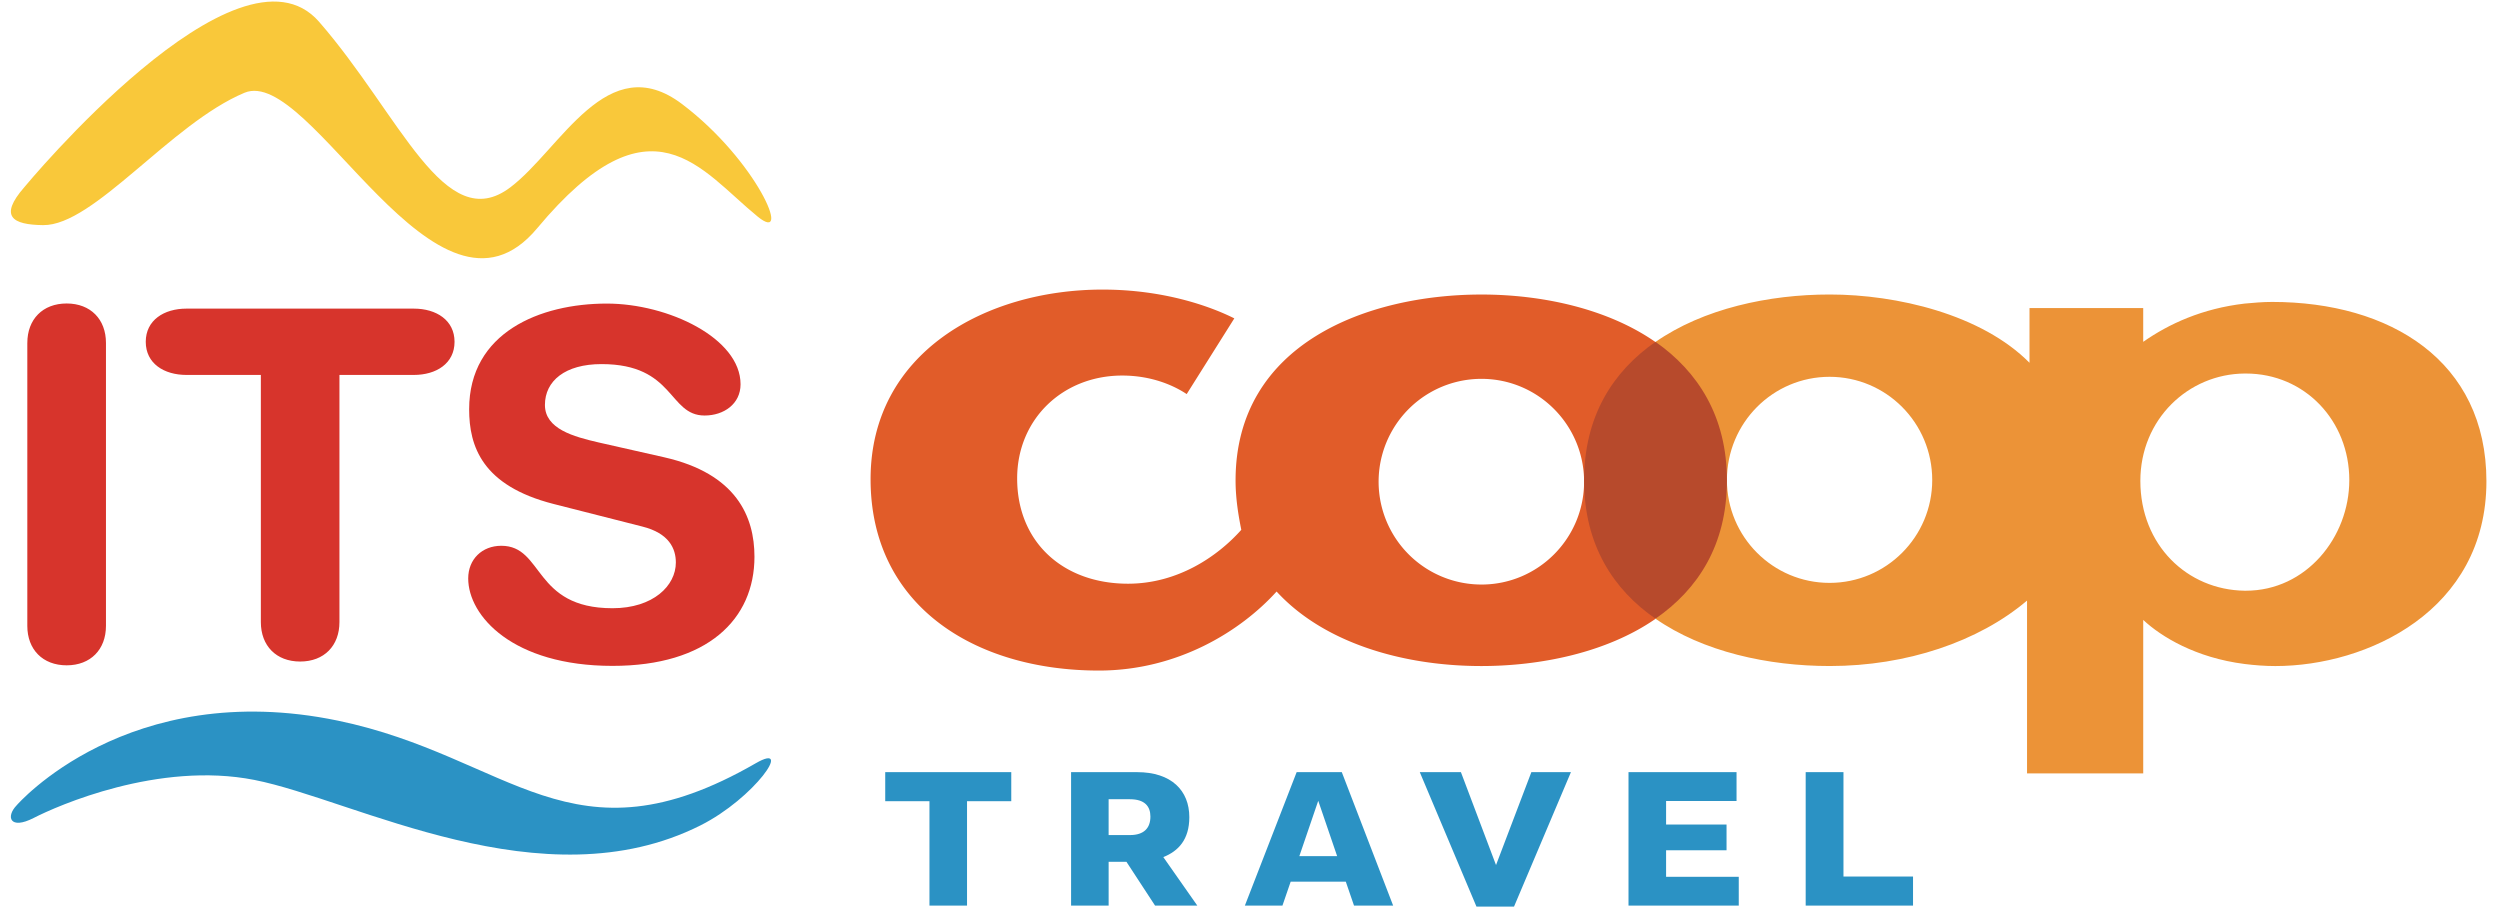 <svg xmlns="http://www.w3.org/2000/svg" width="176" height="64" viewBox="0 0 176 64">
    <g fill="none" fill-rule="evenodd">
        <path fill="#E15C29" d="M116.522 24.063c-3.382-2.345-7.973-3.328-12.228-3.328-7.976 0-17.31 3.418-17.31 13.09 0 1.274.201 2.461.403 3.475-1.704 1.91-4.507 3.793-7.976 3.793-4.566 0-7.803-2.924-7.803-7.412 0-4.17 3.208-7.242 7.398-7.242 2.11 0 3.67.726 4.537 1.305l3.353-5.33c-1.675-.84-4.94-2.027-9.278-2.027-8.207 0-16.329 4.432-16.329 13.35 0 8.89 7.313 13.471 16.07 13.471 5.549 0 10-2.784 12.514-5.564 3.265 3.563 8.787 5.246 14.421 5.246 4.13 0 8.79-.933 12.228-3.304V24.063zm-12.228 17.088a7.24 7.24 0 1 1 0-14.48c3.99 0 7.226 3.244 7.226 7.241 0 3.996-3.237 7.24-7.226 7.24z"/>
        <path fill="#EC9337" d="M159.957 21.256c-.665 0-1.302.058-1.936.116-2.977.347-5.318 1.419-7.139 2.693V21.69h-8.005v3.85c-3.383-3.416-9.365-4.807-14.046-4.807h-.03c-4.253 0-8.88.981-12.28 3.358v19.447c3.378 2.361 7.984 3.35 12.28 3.35h.03c5.375 0 10.463-1.712 13.872-4.607v12.167h8.18V43.643c1.272 1.186 3.7 2.666 7.138 3.102.694.086 1.416.145 2.167.145 6.446 0 14.856-3.884 14.856-13.008 0-8.484-6.792-12.626-15.087-12.626m-31.156 19.779c-3.986 0-7.225-3.242-7.225-7.24 0-4.025 3.239-7.268 7.225-7.268 3.99 0 7.228 3.243 7.228 7.269 0 3.997-3.239 7.239-7.228 7.239m29.307.551h-.087c-4.045-.057-7.34-3.215-7.34-7.732 0-4.344 3.381-7.53 7.34-7.558h.087c4.162 0 7.283 3.33 7.283 7.5 0 4.026-3.034 7.79-7.283 7.79"/>
        <path fill="#B74A2C" d="M116.548 43.555c-2.947-2.026-5.028-5.184-5.028-9.73 0-4.518 2.024-7.674 5.028-9.76 2.977 2.086 5.028 5.242 5.028 9.76 0 4.546-2.051 7.674-5.028 9.73"/>
        <path fill="#2B92C4" d="M62.32 54.358v2.045h3.114v7.352h2.645v-7.352h3.114v-2.045H62.32M81.317 63.755L79.3 60.669h-1.252v3.086h-2.644v-9.396h4.647c2.425 0 3.677 1.302 3.677 3.169 0 1.577-.766 2.386-1.83 2.812l2.394 3.415h-2.974zm-1.768-7.49h-1.502v2.524h1.502c1.002 0 1.44-.508 1.44-1.303 0-.726-.407-1.22-1.44-1.22zM91.285 54.358l-3.646 9.397h2.645l.58-1.687h3.88l.579 1.687h2.755l-3.616-9.397h-3.177zm1.519 2.017l1.33 3.895h-2.66l1.33-3.895zM107.808 54.358L105.32 60.9l-2.472-6.542h-2.896l3.99 9.465h2.646l4.006-9.465h-2.786M114.647 54.358v9.397h7.762v-2.03h-5.116v-1.866h4.256v-1.81h-4.256v-1.66h4.96v-2.03h-7.606M127.12 54.358v9.397h7.557V61.71h-4.897v-7.353h-2.66"/>
        <path fill="#F9C83A" d="M1.706 13.186S16.748-5.025 22.463 1.534c5.716 6.563 8.84 15.162 13.468 11.652 3.556-2.692 6.82-9.847 12.086-5.86 5.268 3.984 7.793 9.924 5.334 7.931-4.025-3.271-7.461-8.869-15.532.81-7.082 8.497-15.933-11.497-20.608-9.536-5.194 2.176-10.596 9.361-14.178 9.318-2.164-.026-3.12-.607-1.327-2.663"/>
        <path fill="#2B92C4" d="M1.176 56.69s7.798-9.025 22.604-5.958c12.178 2.528 16.442 10.489 29.424 3.002 2.708-1.562-.093 2.465-3.89 4.374-11.106 5.579-24.353-1.813-31.411-3.202-6.734-1.326-13.863 1.82-15.534 2.68-1.677.858-1.973-.092-1.193-.895"/>
        <path fill="#D7342C" d="M1.924 24.142c0-1.66 1.08-2.777 2.77-2.777 1.685 0 2.766 1.118 2.766 2.777v19.92c0 1.659-1.08 2.777-2.767 2.777-1.689 0-2.77-1.118-2.77-2.778v-19.92M18.364 26.396h-5.235c-1.587 0-2.868-.81-2.868-2.332 0-1.52 1.28-2.337 2.868-2.337h16.004c1.584 0 2.867.816 2.867 2.337 0 1.521-1.283 2.332-2.867 2.332h-5.236v17.4c0 1.663-1.077 2.776-2.767 2.776-1.688 0-2.766-1.113-2.766-2.775V26.396M46.769 32.195c5.063 1.151 6.345 4.163 6.345 7 0 4.4-3.306 7.683-9.994 7.683-7.02 0-10.158-3.518-10.158-6.155 0-1.354.977-2.3 2.33-2.3 3.003 0 2.225 4.396 7.828 4.396 2.873 0 4.46-1.59 4.46-3.216 0-.978-.473-2.063-2.364-2.535l-6.246-1.589c-5.03-1.285-5.942-4.06-5.942-6.667 0-5.411 4.997-7.44 9.69-7.44 4.32 0 9.417 2.437 9.417 5.681 0 1.387-1.183 2.2-2.53 2.2-2.566 0-2.094-3.62-7.257-3.62-2.566 0-3.985 1.185-3.985 2.876 0 1.692 2.026 2.233 3.78 2.64l4.626 1.046"/>
    </g>
</svg>
